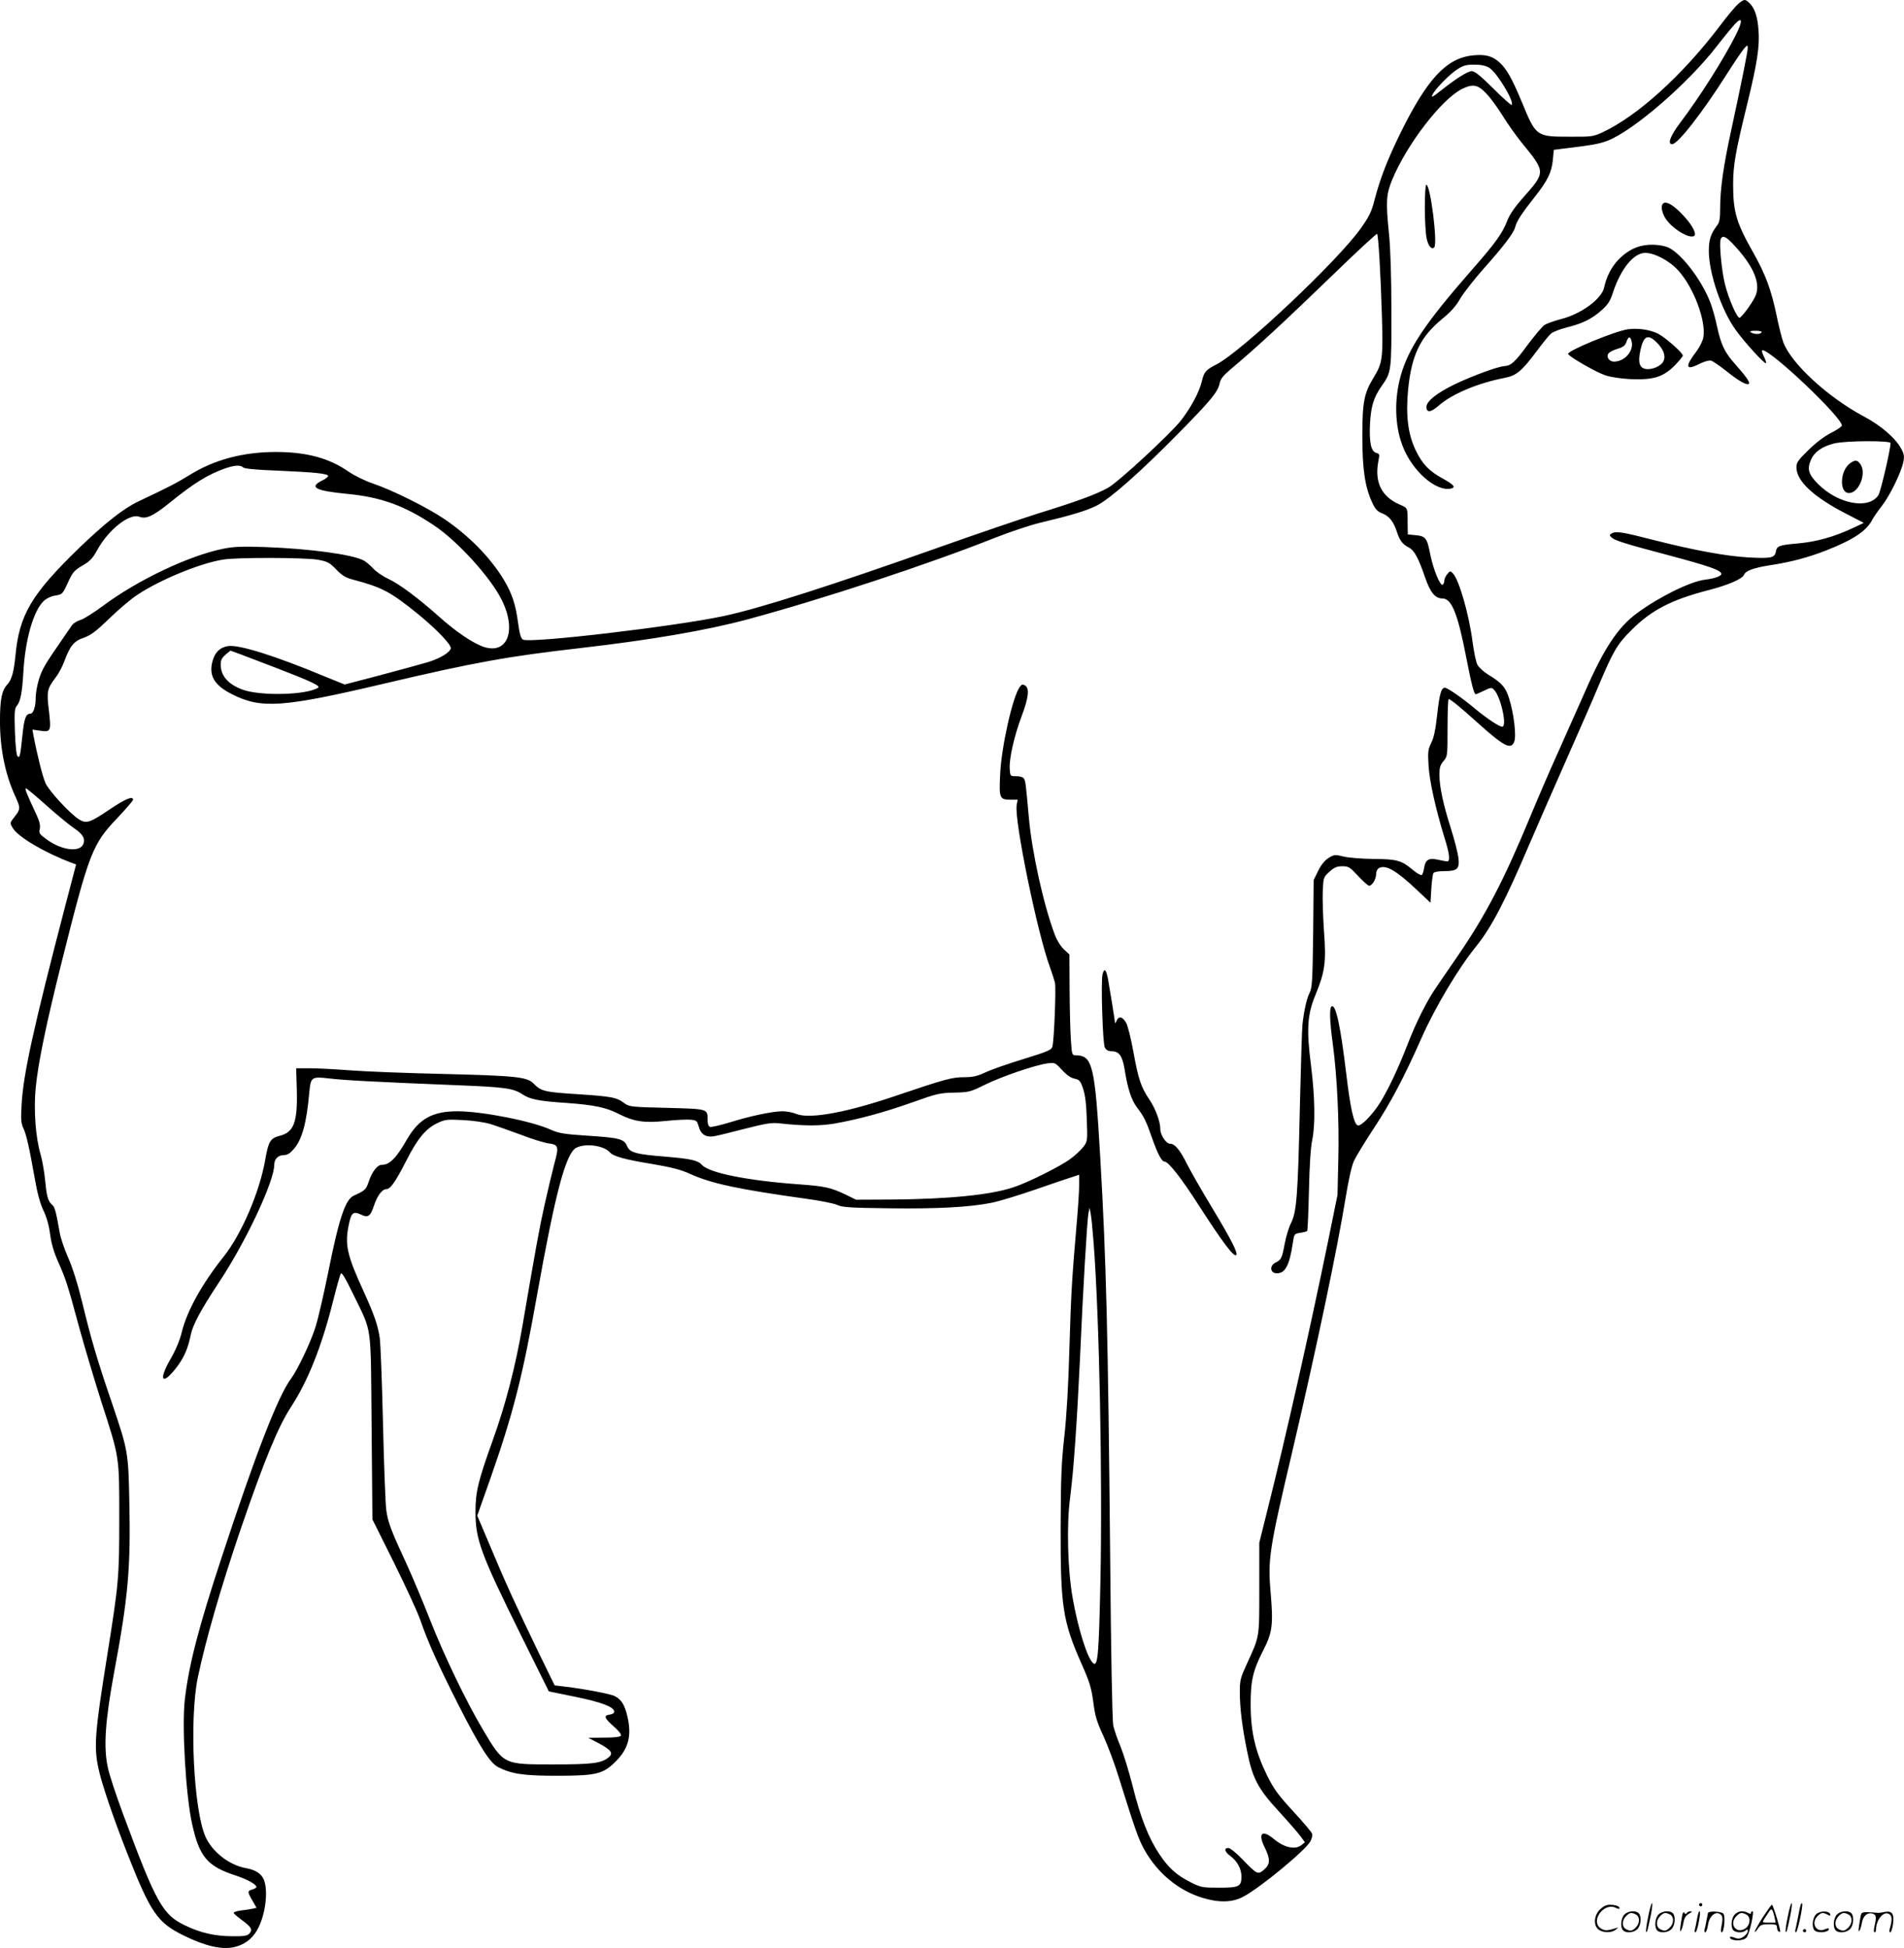 <svg version="1.0" xmlns="http://www.w3.org/2000/svg"
  viewBox="0 0 1173.271 1200.493"
 preserveAspectRatio="xMidYMid meet">
<g transform="translate(-1.006,1200.846) scale(0.1,-0.1)"
fill="#000000" stroke="none">
<path d="M10722 11985 c-17 -14 -69 -76 -116 -139 -231 -304 -505 -552 -723
-654 -55 -25 -66 -27 -198 -26 -210 0 -209 0 -299 218 -59 141 -92 200 -135
239 -45 41 -88 52 -166 44 -162 -17 -280 -144 -445 -478 -80 -164 -125 -278
-161 -417 -17 -67 -33 -100 -83 -170 -141 -200 -735 -760 -891 -840 -66 -34
-75 -45 -89 -103 -15 -65 -66 -161 -129 -242 -63 -81 -384 -378 -448 -414 -70
-40 -199 -87 -429 -158 -102 -32 -378 -126 -615 -210 -657 -233 -1103 -376
-1325 -423 -299 -64 -1199 -170 -1238 -145 -12 7 -21 38 -30 107 -15 111 -37
177 -87 261 -84 139 -216 273 -370 377 -106 71 -315 175 -435 216 -48 16 -114
48 -152 74 -120 83 -255 120 -443 121 -204 1 -386 -47 -540 -144 -73 -45 -130
-75 -313 -161 -92 -44 -205 -133 -369 -291 -290 -282 -365 -409 -388 -662 -10
-98 -23 -146 -50 -175 -34 -37 -45 -91 -45 -226 0 -173 33 -332 97 -469 30
-65 29 -75 -7 -120 -30 -38 -30 -38 -12 -68 32 -56 195 -152 364 -216 l27 -10
-65 -248 c-199 -764 -261 -1046 -271 -1235 -5 -87 -3 -113 11 -142 18 -39 35
-110 70 -308 16 -94 34 -158 54 -200 20 -41 34 -92 41 -147 8 -58 23 -109 50
-170 47 -106 56 -133 130 -406 33 -121 94 -323 134 -450 115 -356 112 -335
112 -725 0 -368 -3 -397 -76 -855 -73 -455 -81 -549 -53 -681 18 -90 92 -308
181 -534 142 -360 183 -420 346 -500 130 -64 231 -87 306 -72 64 14 112 48
145 105 51 87 71 241 42 312 -16 37 -51 60 -111 71 -102 18 -207 100 -248 192
-74 164 -101 725 -48 982 48 230 143 559 266 920 144 419 228 625 309 749 104
160 187 368 257 645 22 88 44 167 49 175 6 11 27 -24 78 -129 117 -242 106
-164 112 -815 l5 -570 132 -265 c72 -146 146 -305 163 -355 48 -139 112 -280
236 -525 133 -261 194 -356 244 -382 83 -42 157 -53 360 -53 244 0 287 10 365
89 79 79 99 159 71 278 -16 69 -37 103 -76 123 -28 15 -188 45 -314 60 l-58 7
-103 211 c-135 280 -201 423 -295 649 l-79 186 80 226 c142 405 199 629 289
1136 112 627 177 872 241 905 58 30 172 14 208 -29 20 -23 93 -44 261 -71 117
-20 173 -34 231 -60 133 -61 300 -96 723 -155 81 -11 165 -28 185 -37 30 -15
80 -18 321 -21 293 -4 497 7 630 34 41 8 161 44 265 80 105 36 209 72 233 79
l42 14 0 -67 c0 -37 -7 -141 -15 -232 -29 -335 -35 -432 -45 -771 -6 -224 -17
-414 -31 -540 -18 -161 -22 -256 -23 -559 -1 -492 12 -581 130 -848 48 -108
59 -143 71 -231 11 -87 21 -122 63 -212 27 -59 70 -174 95 -256 103 -328 119
-374 156 -442 80 -144 208 -251 355 -297 103 -32 186 -31 254 5 103 53 387
288 415 342 9 16 14 38 10 48 -3 9 -55 71 -116 137 -92 100 -118 135 -160 219
-72 146 -101 267 -102 430 -1 155 13 216 77 342 57 110 63 160 46 356 -18 206
-9 266 134 872 149 637 275 1238 327 1555 19 117 38 203 53 235 13 28 69 120
125 205 99 150 184 310 290 550 86 194 228 432 341 571 91 113 178 280 322
619 39 91 139 320 223 510 84 190 177 402 205 470 91 216 115 258 204 346 123
123 245 186 472 245 122 31 211 70 221 95 10 25 58 43 160 59 127 19 236 48
348 92 165 65 247 119 282 188 9 16 35 55 59 85 48 61 118 203 132 268 8 34 6
49 -9 79 -33 67 -125 148 -237 207 -220 118 -442 323 -492 453 -10 26 -30 106
-44 176 -32 151 -67 246 -141 377 -105 185 -125 252 -125 421 0 120 15 204 85
489 64 261 80 366 71 467 -6 81 -23 130 -55 162 -27 27 -33 26 -69 -4z m-16
-193 c-77 -152 -218 -375 -343 -541 -61 -81 -79 -131 -49 -131 35 0 187 195
339 435 42 66 88 134 101 150 23 27 25 28 26 9 0 -23 -37 -207 -100 -499 -49
-224 -70 -368 -70 -486 0 -69 -4 -91 -19 -110 -39 -51 -51 -88 -51 -157 0
-136 78 -366 165 -486 51 -72 173 -206 186 -206 5 0 0 18 -11 40 -12 24 -16
40 -9 40 54 0 489 -413 489 -464 0 -6 -30 -27 -68 -46 -41 -21 -95 -62 -139
-106 -63 -61 -73 -76 -73 -106 0 -84 105 -182 305 -285 l110 -57 -70 -33
c-113 -53 -222 -83 -330 -93 -123 -11 -135 -15 -142 -51 -7 -39 -30 -43 -167
-36 -140 8 -336 44 -584 107 -198 51 -236 57 -262 40 -13 -8 -13 -11 0 -23 21
-20 82 -39 358 -112 239 -64 312 -89 319 -111 5 -14 -39 -31 -101 -38 -89 -11
-281 -105 -418 -206 -118 -87 -205 -218 -322 -487 -41 -93 -115 -259 -165
-371 -51 -112 -130 -296 -177 -410 -157 -378 -270 -595 -438 -840 -50 -73
-110 -160 -133 -194 -59 -85 -125 -216 -177 -350 -60 -155 -119 -279 -171
-364 -47 -75 -118 -148 -138 -141 -24 7 -46 106 -71 317 -36 299 -64 426 -89
417 -16 -5 -14 -86 6 -232 26 -195 40 -472 34 -709 l-5 -221 -60 -295 c-109
-532 -261 -1208 -373 -1652 l-49 -197 0 -279 c0 -310 3 -294 -75 -464 -41 -89
-45 -104 -45 -175 0 -99 14 -215 45 -367 33 -167 68 -233 196 -371 55 -60 114
-128 131 -150 l29 -40 -21 -17 c-38 -31 -107 -16 -170 37 -73 61 -100 36 -57
-51 36 -73 35 -105 -4 -138 -38 -32 -42 -30 -132 63 -38 40 -77 71 -88 71 -28
0 -23 -23 12 -49 43 -32 69 -79 69 -127 0 -62 -15 -69 -139 -69 -99 0 -111 2
-171 32 -87 43 -139 89 -196 175 -66 99 -116 225 -164 418 -23 91 -57 201 -75
245 -19 44 -39 103 -45 130 -6 30 -14 445 -19 1040 -13 1377 -24 1820 -61
2460 -33 569 -47 628 -150 630 -24 0 -25 2 -31 95 -4 52 -7 192 -8 310 l-1
216 -34 32 c-20 18 -44 57 -56 90 -69 182 -141 508 -160 722 -19 214 -21 225
-30 240 -6 9 -24 15 -47 15 -38 0 -38 0 -41 46 -4 62 28 204 74 325 42 112 49
170 21 188 -15 9 -21 7 -33 -9 -44 -60 -114 -371 -121 -542 -7 -143 -3 -153
64 -153 l44 0 -6 -32 c-17 -89 129 -798 206 -1003 12 -33 25 -74 30 -93 7 -34
-5 -352 -16 -394 -6 -20 -28 -30 -178 -76 -95 -29 -201 -66 -236 -83 -50 -23
-77 -29 -130 -29 -74 0 -121 -13 -416 -113 -308 -105 -537 -147 -619 -113 -21
9 -59 16 -85 16 -61 0 -202 -30 -329 -70 -57 -17 -109 -29 -117 -26 -10 3 -15
19 -15 43 0 69 5 67 -250 74 -217 5 -232 7 -260 27 -50 38 -78 43 -286 57
-209 13 -229 18 -276 66 -41 41 -108 48 -559 59 -222 5 -478 15 -569 22 -91 7
-203 13 -250 13 l-85 0 4 -135 c5 -198 -18 -259 -105 -281 -58 -15 -70 -35
-89 -145 -35 -201 -145 -459 -257 -600 -134 -169 -224 -331 -257 -462 -13 -55
-38 -113 -72 -172 -78 -136 -46 -163 46 -39 41 56 65 113 80 189 13 64 61 154
174 325 166 250 341 623 341 725 0 36 24 60 60 60 21 0 38 11 62 39 49 57 77
159 93 338 10 106 12 108 126 95 91 -11 279 -21 800 -42 278 -11 333 -19 386
-54 50 -33 99 -43 278 -55 164 -12 239 -27 315 -66 96 -49 159 -58 289 -45 64
7 134 10 156 8 37 -3 40 -6 51 -43 13 -48 44 -67 94 -59 19 3 104 24 189 46
126 32 164 39 210 34 155 -17 250 -17 342 -2 148 26 310 70 484 132 148 53
167 57 255 59 91 2 99 4 190 49 102 50 306 120 383 131 47 6 48 6 91 -40 28
-31 54 -49 77 -54 30 -6 36 -12 53 -61 13 -39 20 -94 23 -190 5 -132 4 -136
-21 -169 -14 -18 -49 -52 -78 -73 -61 -46 -264 -148 -355 -177 -141 -47 -398
-72 -748 -75 l-220 -1 -65 32 c-91 43 -125 51 -290 63 -316 23 -550 70 -595
120 -25 28 -69 37 -220 50 -188 15 -224 25 -241 66 -18 43 -46 51 -251 64
-138 9 -171 15 -218 36 -115 53 -424 114 -576 114 -154 0 -237 -46 -311 -173
-67 -117 -107 -157 -155 -157 -28 0 -61 -43 -82 -107 -16 -46 -21 -51 -91 -83
-52 -24 -91 -139 -158 -475 -28 -138 -63 -289 -78 -335 -28 -91 -111 -265
-150 -317 -79 -105 -216 -456 -427 -1099 -145 -440 -203 -666 -228 -879 -19
-167 6 -598 46 -772 44 -198 94 -256 265 -312 71 -23 130 -55 130 -71 0 -5
-11 -12 -25 -16 -31 -8 -31 -15 1 -69 l25 -44 -23 -5 c-13 -3 -44 -8 -71 -11
-26 -3 -47 -10 -47 -15 0 -4 23 -24 50 -44 59 -42 69 -61 46 -84 -13 -14 -35
-17 -109 -16 -104 1 -192 21 -285 66 -140 66 -180 139 -382 683 -43 116 -86
245 -95 289 -28 125 -17 288 38 586 87 466 103 644 94 1055 -6 304 -8 314
-106 604 -92 268 -129 395 -184 622 -29 119 -61 219 -87 277 -22 50 -45 117
-51 149 -23 131 -31 162 -45 174 -27 23 -36 50 -45 147 -5 54 -18 129 -29 167
-31 105 -43 276 -30 409 15 154 65 395 159 771 171 682 190 730 343 891 54 57
98 108 98 114 0 25 -48 5 -143 -59 -123 -83 -144 -90 -189 -63 -55 34 -187
177 -208 225 -17 39 -51 173 -74 295 l-6 34 50 -7 c64 -9 66 -3 51 128 -14
115 -10 131 41 199 19 24 44 71 56 105 34 92 59 122 120 142 42 15 72 37 155
117 56 55 134 121 174 147 140 93 385 194 528 217 83 14 504 13 584 -1 59 -11
71 -17 113 -60 37 -38 58 -51 105 -63 179 -48 227 -73 398 -211 114 -93 207
-190 203 -212 -5 -25 -62 -60 -137 -84 -36 -11 -168 -47 -292 -80 l-225 -59
-121 49 c-307 128 -528 197 -596 188 -50 -7 -82 -37 -97 -92 -25 -89 10 -150
120 -205 180 -91 311 -82 935 65 565 133 762 168 1215 220 432 50 772 108
1025 176 467 126 1113 339 1526 503 91 36 214 77 275 92 193 46 287 74 351
106 81 40 269 206 504 445 203 206 245 258 255 310 5 25 21 46 62 81 179 151
316 278 660 610 133 129 245 232 248 229 8 -8 22 -247 30 -517 7 -252 3 -280
-53 -371 -57 -94 -68 -149 -68 -359 0 -203 16 -311 60 -407 20 -43 31 -56 64
-69 43 -17 70 -52 91 -119 15 -47 34 -72 72 -91 33 -17 58 -63 99 -182 33 -96
63 -132 109 -132 55 0 93 -94 144 -357 33 -169 49 -233 60 -233 3 0 26 10 51
22 41 20 47 21 61 6 42 -41 83 -228 51 -228 -19 0 -92 49 -164 108 -82 69
-173 132 -189 132 -23 0 -33 -35 -48 -168 -10 -92 -21 -142 -37 -173 -19 -39
-21 -53 -16 -139 6 -97 44 -267 97 -440 32 -101 38 -150 18 -150 -7 0 -32 5
-56 10 -57 13 -78 1 -86 -49 -3 -22 -10 -42 -15 -45 -5 -3 -29 10 -53 30 -71
60 -98 68 -243 69 -72 1 -155 7 -186 15 -53 13 -58 12 -92 -9 -24 -15 -45 -41
-64 -79 l-28 -57 -3 -330 c-4 -291 -6 -334 -22 -365 -18 -36 -34 -107 -44
-195 -3 -27 -10 -257 -16 -510 -12 -544 -20 -645 -54 -713 -14 -27 -32 -86
-40 -132 -17 -89 -21 -95 -58 -114 -34 -17 -32 -60 4 -64 55 -6 84 45 104 183
9 59 9 60 47 66 20 3 39 8 42 11 3 2 8 115 11 249 3 151 11 269 20 311 20 95
17 266 -7 458 -29 225 -23 315 26 434 60 146 68 204 54 391 -6 88 -10 200 -8
248 4 88 4 89 41 123 30 27 46 34 80 34 38 0 46 -5 97 -60 31 -33 61 -60 68
-60 18 0 43 41 43 72 0 16 7 31 18 37 41 22 105 -14 229 -131 l88 -83 5 85 c3
47 9 91 13 98 5 7 31 12 66 12 82 0 96 13 88 83 -4 31 -25 112 -46 179 -48
150 -71 259 -71 332 0 44 5 60 25 84 25 29 25 33 25 206 0 97 3 176 7 176 11
0 75 -52 173 -141 168 -151 211 -174 231 -121 14 34 -2 172 -31 264 -21 70
-45 98 -128 148 -29 18 -60 46 -68 62 -9 17 -22 81 -30 142 -22 170 -84 385
-122 422 -15 15 -17 15 -34 -6 -10 -12 -18 -30 -18 -41 0 -10 -5 -21 -10 -24
-15 -9 -56 90 -75 180 -23 115 -27 120 -110 127 l-30 3 -1 70 c0 96 2 92 -51
115 -111 49 -154 138 -129 268 8 39 7 44 -12 49 -33 8 -45 62 -40 177 6 111
22 164 73 237 59 83 60 92 59 464 0 215 -6 390 -15 475 -20 197 -17 241 20
331 91 219 302 493 428 558 68 34 99 29 152 -27 25 -26 70 -87 100 -136 30
-49 82 -122 115 -163 153 -188 153 -183 7 -348 -47 -53 -78 -99 -92 -134 -29
-78 -72 -138 -215 -301 -291 -332 -395 -487 -443 -659 -40 -143 -36 -305 11
-428 58 -156 208 -288 301 -265 29 7 15 24 -52 61 -85 46 -127 90 -168 176
-47 100 -61 212 -46 372 21 213 75 325 210 436 53 43 86 80 113 128 22 36 85
117 141 180 120 134 187 221 196 258 8 35 42 87 119 184 81 102 106 154 113
231 l6 61 55 7 c183 22 221 29 273 48 158 59 497 352 675 582 45 58 96 120
114 139 46 49 48 18 4 -69z m-1518 -202 c47 -29 156 -210 137 -228 -3 -3 -54
42 -113 101 -81 80 -114 107 -133 107 -24 0 -97 -46 -184 -115 -58 -46 -69
-52 -57 -28 20 37 103 122 149 152 39 26 56 31 107 31 43 0 71 -6 94 -20z
m1498 -1082 c132 -139 179 -251 138 -331 -24 -47 -84 -127 -95 -127 -16 0 -67
118 -89 205 -21 83 -37 251 -27 279 10 26 30 19 73 -26z m179 -548 c-8 -13
-45 -13 -65 0 -11 7 -3 10 28 10 26 0 41 -4 37 -10z m795 -682 c-1 -42 -61
-300 -75 -321 -59 -90 -247 -56 -371 68 -60 60 -70 93 -44 151 21 48 70 82
144 100 71 17 346 18 346 2z m-10152 -150 c8 -8 79 -15 215 -20 226 -10 308
-18 309 -33 0 -5 -15 -18 -35 -27 -86 -42 -45 -64 151 -83 210 -20 354 -72
536 -194 146 -97 352 -324 419 -462 94 -192 31 -341 -121 -284 -65 25 -162 91
-257 175 -130 117 -256 211 -320 240 -33 15 -76 44 -95 65 -19 20 -46 43 -60
50 -72 37 -332 72 -605 82 -148 5 -195 3 -263 -11 -210 -43 -525 -193 -737
-351 -55 -41 -117 -80 -138 -87 -22 -6 -45 -21 -53 -32 -8 -12 -34 -50 -59
-86 -109 -157 -126 -187 -145 -248 -11 -35 -20 -86 -20 -112 0 -58 -14 -100
-34 -100 -26 0 -37 -29 -47 -127 -14 -133 -17 -149 -31 -135 -7 7 -13 67 -16
152 -4 117 -2 143 11 158 23 25 34 84 41 207 11 201 62 379 125 439 16 16 45
30 71 34 46 8 46 8 85 94 23 49 35 63 83 91 47 27 63 44 92 97 68 124 197 226
258 204 43 -16 84 3 185 84 153 124 236 175 342 213 60 21 97 23 113 7z m202
-1235 c216 -83 278 -112 260 -123 -72 -45 -352 -52 -464 -12 -90 33 -136 85
-136 156 0 26 7 40 30 60 l30 25 68 -25 c37 -14 132 -50 212 -81z m-1413 -849
c65 -58 142 -121 170 -140 56 -37 72 -68 54 -102 -26 -48 -137 -31 -224 34
-44 32 -48 38 -42 64 5 21 -1 46 -20 87 -62 133 -74 163 -65 163 5 0 62 -48
127 -106z m2733 -1962 c36 -11 120 -41 188 -66 67 -26 142 -49 167 -53 68 -9
71 -17 40 -130 -14 -54 -41 -168 -60 -253 -32 -143 -52 -255 -136 -745 -42
-246 -104 -485 -183 -704 -89 -247 -106 -317 -106 -438 0 -172 31 -257 276
-753 l176 -355 161 -33 c162 -33 242 -63 242 -92 0 -9 -11 -16 -27 -18 -40 -5
-35 -21 24 -73 32 -28 49 -50 44 -57 -5 -8 -40 -12 -104 -12 l-97 -1 67 -35
c76 -41 89 -61 58 -86 -45 -36 -98 -43 -340 -43 -311 0 -305 -3 -437 219 -100
169 -235 448 -323 672 -43 110 -108 264 -144 343 -97 209 -116 259 -126 336
-5 39 -14 279 -20 535 -6 256 -15 492 -20 524 -13 82 -34 142 -97 281 -107
233 -120 294 -92 424 14 66 27 76 72 55 45 -22 60 -12 82 56 20 60 50 100 75
100 26 0 57 45 126 180 67 132 118 193 189 227 46 22 59 24 155 19 62 -3 132
-13 170 -24z m3719 -732 c36 -471 55 -1453 42 -2091 -10 -456 -16 -524 -45
-500 -35 29 -93 212 -126 401 -31 174 -38 451 -16 617 22 168 42 455 61 858
19 435 44 850 52 895 l7 35 7 -35 c4 -19 12 -100 18 -180z M8790 10730 c0 -76
5 -162 11 -190 10 -48 31 -72 47 -56 22 23 -23 386 -49 386 -5 0 -9 -63 -9
-140z M10250 10728 c0 -18 11 -48 25 -69 43 -62 144 -123 174 -105 18 11 -9
65 -62 122 -79 87 -137 109 -137 52z M10073 10475 c-91 -46 -155 -131 -178
-238 -15 -71 -142 -164 -266 -195 -41 -11 -87 -27 -101 -36 -14 -9 -60 -64
-103 -121 -80 -109 -103 -130 -146 -133 -41 -3 -194 -59 -305 -112 -109 -53
-174 -104 -174 -139 0 -38 27 -35 77 9 81 71 241 138 406 170 72 14 105 42
196 164 37 50 77 99 89 109 11 10 55 27 98 38 97 24 155 53 215 107 38 34 52
56 69 110 48 144 127 242 198 242 58 0 151 -49 205 -110 95 -105 172 -313 153
-412 -4 -21 -22 -57 -40 -82 -75 -97 -70 -124 14 -81 32 16 61 24 74 21 11 -3
54 -33 95 -65 74 -60 126 -89 138 -78 8 9 -18 46 -81 117 -68 76 -90 121 -115
235 -10 50 -29 115 -40 145 -57 151 -196 327 -276 349 -70 19 -146 14 -202
-14z M10040 9979 c-80 -12 -374 -133 -367 -152 5 -16 171 -112 228 -131 32
-11 95 -21 155 -24 141 -6 201 12 272 82 28 29 52 58 52 63 0 17 -108 112
-153 135 -49 25 -126 36 -187 27z m25 -78 c12 -58 -45 -121 -109 -121 -31 0
-51 31 -33 52 7 8 31 20 55 27 34 10 46 19 54 42 13 37 25 37 33 0z m152 -1
c43 -42 59 -84 44 -116 -14 -32 -73 -57 -112 -49 -37 8 -46 41 -31 113 19 90
46 104 99 52z M6804 6004 c-11 -44 1 -427 14 -451 9 -16 22 -23 42 -23 46 0
66 -28 80 -111 19 -121 42 -189 76 -235 43 -56 56 -82 93 -188 35 -100 60
-146 77 -146 24 0 105 -104 210 -268 144 -224 217 -322 232 -308 11 12 -30 94
-142 280 -68 112 -140 238 -161 280 -43 87 -75 126 -105 126 -24 0 -60 53 -60
91 0 46 -30 126 -67 181 -51 74 -68 125 -98 290 -14 79 -34 159 -43 178 -21
42 -48 51 -61 18 -6 -13 -10 -18 -10 -13 -1 16 -30 194 -42 263 -12 66 -24 79
-35 36z M11411 9154 c-63 -45 -69 -184 -7 -184 61 0 110 122 70 178 -18 26
-32 28 -63 6z M10166 194 c-10 -47 -15 -88 -12 -91 5 -6 9 7 30 110 7 37 10
67 6 67 -4 0 -15 -39 -24 -86z M10480 270 c0 -5 5 -10 10 -10 6 0 10 5 10 10
0 6 -4 10 -10 10 -5 0 -10 -4 -10 -10z M11026 194 c-10 -47 -15 -88 -12 -91 5
-6 9 7 30 110 7 37 10 67 6 67 -4 0 -15 -39 -24 -86z M11106 269 c-3 -8 -10
-41 -16 -74 -6 -33 -14 -68 -16 -77 -3 -10 -1 -18 3 -18 10 0 46 171 38 178
-2 3 -7 -1 -9 -9z M9869 241 c-38 -38 -41 -101 -7 -125 29 -20 79 -20 104 0
18 14 18 15 1 10 -53 -17 -69 -17 -92 -2 -69 45 21 166 94 126 12 -6 21 -7 21
-1 0 12 -25 21 -62 21 -19 0 -39 -10 -59 -29z M10870 189 c-28 -45 -49 -83
-47 -85 2 -3 12 7 21 21 14 21 24 25 66 25 43 0 50 -3 50 -19 0 -11 5 -23 10
-26 6 -3 10 -3 10 1 0 20 -44 164 -51 164 -4 0 -30 -37 -59 -81z m75 4 l7 -33
-42 0 c-42 0 -42 0 -28 23 8 12 21 32 29 44 15 25 22 18 34 -34z M10020 210
c-22 -22 -27 -79 -8 -98 19 -19 66 -14 88 8 22 22 27 79 8 98 -19 19 -66 14
-88 -8z m71 0 c25 -14 25 -54 -1 -80 -23 -23 -33 -24 -61 -10 -25 14 -25 54 1
80 23 23 33 24 61 10z M10230 210 c-22 -22 -27 -79 -8 -98 19 -19 66 -14 88 8
22 22 27 79 8 98 -19 19 -66 14 -88 -8z m71 0 c25 -14 25 -54 -1 -80 -23 -23
-33 -24 -61 -10 -25 14 -25 54 1 80 23 23 33 24 61 10z M10376 204 c-3 -16 -8
-47 -11 -69 -8 -51 10 -26 19 27 5 27 15 42 34 53 18 10 22 14 10 15 -9 0 -20
-5 -24 -11 -5 -8 -9 -8 -14 1 -5 8 -10 3 -14 -16z M10477 223 c-2 -4 -7 -26
-11 -48 -4 -22 -9 -48 -12 -57 -3 -10 -1 -18 4 -18 4 0 14 28 20 62 11 58 10
81 -1 61z M10535 220 c-1 -3 -5 -23 -9 -45 -4 -22 -9 -48 -12 -57 -3 -10 -1
-18 4 -18 5 0 13 20 17 45 7 53 44 87 74 68 17 -11 19 -28 8 -80 -4 -18 -3
-33 2 -33 16 0 24 99 11 115 -12 14 -87 18 -95 5z M10700 210 c-22 -22 -27
-79 -8 -98 7 -7 24 -12 38 -12 14 0 31 5 38 12 9 9 12 8 12 -5 0 -9 -12 -24
-26 -34 -21 -13 -32 -15 -55 -6 -16 6 -29 8 -29 3 0 -24 81 -27 102 -2 18 19
50 162 37 162 -5 0 -9 -5 -9 -10 0 -7 -6 -7 -19 0 -30 16 -59 12 -81 -10z m71
0 c29 -16 25 -65 -6 -86 -56 -37 -103 28 -55 76 23 23 33 24 61 10z M11201
211 c-23 -23 -28 -80 -9 -99 19 -19 88 -13 88 9 0 5 -11 4 -24 -2 -54 -25 -89
38 -46 81 23 23 33 24 62 9 16 -9 19 -8 16 3 -8 22 -64 22 -87 -1z M11330 210
c-22 -22 -27 -79 -8 -98 19 -19 66 -14 88 8 22 22 27 79 8 98 -19 19 -66 14
-88 -8z m71 0 c25 -14 25 -54 -1 -80 -23 -23 -33 -24 -61 -10 -25 14 -25 54 1
80 23 23 33 24 61 10z M11476 201 c-3 -14 -8 -44 -11 -66 -8 -51 10 -26 19 27
8 41 35 63 66 53 22 -7 24 -21 11 -77 -5 -22 -5 -38 0 -38 5 0 9 6 9 13 0 68
51 125 85 97 15 -13 15 -35 -1 -92 -3 -10 -1 -18 4 -18 6 0 13 23 17 50 9 63
-5 84 -49 76 -17 -4 -35 -6 -41 -6 -101 8 -104 7 -109 -19z M11120 110 c0 -5
5 -10 10 -10 6 0 10 5 10 10 0 6 -4 10 -10 10 -5 0 -10 -4 -10 -10z"/>
</g>
</svg>

